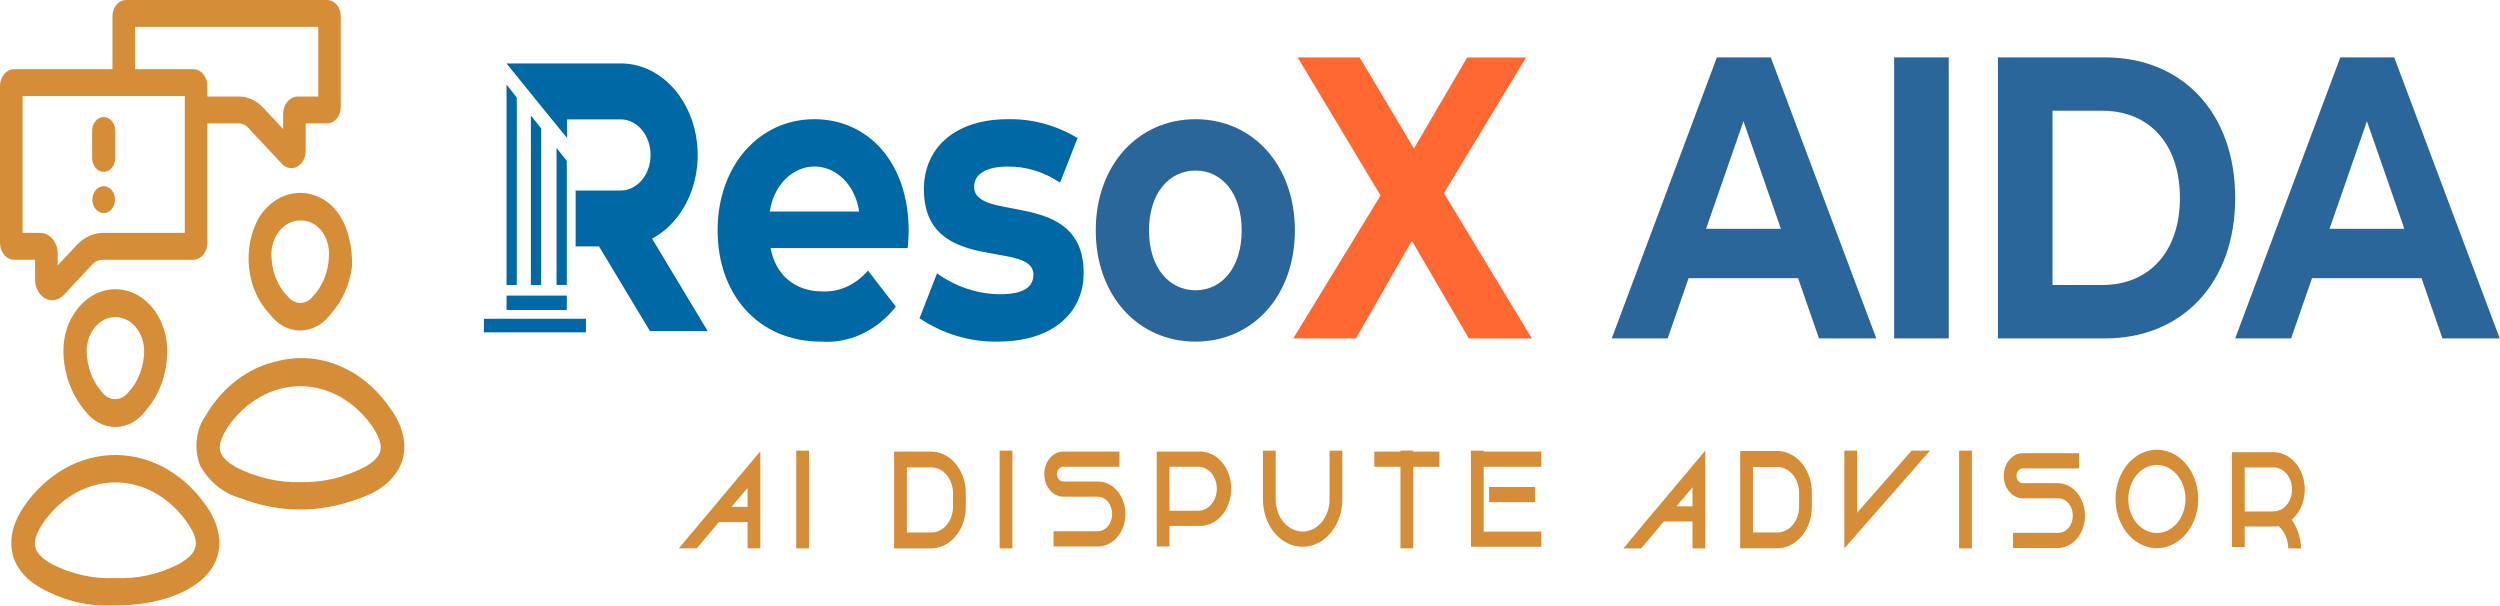 <svg xmlns="http://www.w3.org/2000/svg" width="8122" height="1968" viewBox="0 0 8122 1968" fill="none"><path d="M2205.24 1781.51H2263.76L2335.52 1696.03H2428.72V1781.51H2470.15V1466.02L2277.04 1696.07L2205.24 1781.51ZM2428.72 1585V1646.67H2376.76L2428.72 1585Z" fill="#D58D38"></path><path d="M2628.31 1464.04H2586.88V1781.57H2628.31V1464.04Z" fill="#D58D38"></path><path d="M3289.08 1464.04H3247.65V1781.57H3289.08V1464.04Z" fill="#D58D38"></path><mask id="mask0_3_150" style="mask-type:luminance" maskUnits="userSpaceOnUse" x="0" y="0" width="8122" height="1968"><path d="M8121.07 0H0V1968H8121.07V0Z" fill="white"></path></mask><g mask="url(#mask0_3_150)"><path d="M3027.32 1467.1H2904.8V1781.55H3027.32C3057.21 1780.75 3085.6 1765.86 3106.28 1740.14C3126.96 1714.42 3138.23 1679.99 3137.62 1644.38V1604.27C3138.21 1568.67 3126.94 1534.25 3106.26 1508.54C3085.59 1482.83 3057.2 1467.93 3027.32 1467.1ZM3096.26 1644.3C3096.63 1666.54 3089.58 1688.05 3076.66 1704.1C3063.73 1720.15 3045.99 1729.43 3027.32 1729.91H2946.24V1518.54H3027.32C3045.98 1519.04 3063.72 1528.33 3076.64 1544.38C3089.56 1560.42 3096.61 1581.92 3096.26 1604.15V1644.3Z" fill="#D58D38"></path><path d="M5346.73 1694.09L5274.18 1781.55H5331.98L5405.4 1694.09H5498.6V1781.55H5540.03V1464.04L5388.23 1644.77L5346.73 1694.09ZM5498.53 1583.06V1644.87H5446.77L5498.53 1583.06Z" fill="#D58D38"></path><path d="M5776.06 1465.12H5653.54V1781.51H5776.06C5806.03 1780.57 5834.47 1765.51 5855.15 1739.63C5875.82 1713.76 5887.04 1679.18 5886.36 1643.46V1603.15C5887.04 1567.44 5875.82 1532.86 5855.15 1506.98C5834.47 1481.11 5806.03 1466.07 5776.06 1465.12ZM5844.99 1643.46C5845.47 1665.82 5838.48 1687.48 5825.55 1703.69C5812.62 1719.9 5794.82 1729.33 5776.06 1729.91H5694.97V1517.11H5776.06C5794.81 1517.73 5812.59 1527.18 5825.51 1543.38C5838.43 1559.58 5845.43 1581.22 5844.99 1603.56V1643.46Z" fill="#D58D38"></path><path d="M3567.82 1564.3H3454.01C3448.68 1564.3 3443.56 1561.78 3439.79 1557.29C3436.02 1552.8 3433.91 1546.71 3433.91 1540.36C3433.91 1534.01 3436.02 1527.92 3439.79 1523.43C3443.56 1518.94 3448.68 1516.42 3454.01 1516.42H3636.86V1467.06H3454.01C3441.22 1467.06 3428.76 1471.82 3418.35 1480.67C3407.95 1489.52 3400.12 1502.01 3395.97 1516.42C3391.41 1531.92 3391.41 1548.8 3395.97 1564.3C3400.16 1578.68 3408 1591.14 3418.39 1599.98C3428.79 1608.83 3441.23 1613.6 3454.01 1613.66H3567.82C3580.01 1614.21 3591.54 1620.37 3600 1630.84C3608.45 1641.3 3613.18 1655.27 3613.18 1669.79C3613.18 1684.32 3608.45 1698.29 3600 1708.75C3591.54 1719.22 3580.01 1725.38 3567.82 1725.93H3422.67V1775.29H3567.78C3591.25 1775.23 3613.73 1764.1 3630.32 1744.33C3646.91 1724.57 3656.26 1697.78 3656.31 1669.84C3656.35 1649.93 3651.6 1630.43 3642.6 1613.66C3634.64 1598.56 3623.6 1586.11 3610.5 1577.48C3597.4 1568.84 3582.68 1564.31 3567.72 1564.3" fill="#D58D38"></path><path d="M3893.22 1467.1H3757.97V1775.33H3799.4V1708.64H3893.22C3906.98 1709.49 3920.75 1707 3933.68 1701.31C3946.61 1695.62 3958.43 1686.86 3968.43 1675.56C3978.43 1664.25 3986.39 1650.64 3991.82 1635.55C3997.26 1620.47 4000.07 1604.22 4000.07 1587.8C4000.07 1571.38 3997.26 1555.13 3991.82 1540.04C3986.39 1524.96 3978.43 1511.35 3968.43 1500.04C3958.43 1488.74 3946.61 1479.97 3933.68 1474.29C3920.75 1468.6 3906.98 1466.1 3893.22 1466.96M3893.22 1659.28H3799.4V1516.4H3893.22C3909.12 1516.4 3924.38 1523.92 3935.62 1537.32C3946.87 1550.72 3953.19 1568.89 3953.19 1587.84C3953.19 1606.79 3946.87 1624.96 3935.62 1638.36C3924.38 1651.76 3909.12 1659.28 3893.22 1659.28Z" fill="#D58D38"></path><path d="M4319.47 1622.7C4319.47 1650.35 4310.25 1676.87 4293.84 1696.42C4277.43 1715.97 4255.17 1726.95 4231.96 1726.95C4208.75 1726.95 4186.5 1715.97 4170.08 1696.42C4153.67 1676.87 4144.45 1650.35 4144.45 1622.7V1464.06H4103.02V1622.72C4103.02 1663.46 4116.6 1702.53 4140.78 1731.33C4164.96 1760.13 4197.76 1776.32 4231.95 1776.32C4266.15 1776.32 4298.95 1760.13 4323.13 1731.33C4347.31 1702.53 4360.89 1663.46 4360.89 1622.72V1464.06H4319.44L4319.47 1622.7Z" fill="#D58D38"></path><path d="M4986.98 1582.1H4837.76V1631.46H4986.98V1582.1Z" fill="#D58D38"></path><path d="M4591.27 1464H4549.87V1467.06H4464.95V1516.42H4549.87V1781.51H4591.31V1516.46H4676.35V1467.1H4591.31L4591.27 1464Z" fill="#D58D38"></path><path d="M6406.26 1464.04H6364.82V1781.57H6406.26V1464.04Z" fill="#D58D38"></path><path d="M4820.17 1464H4778.73V1776.31H5007.3V1726.99H4820.17V1516.46H5007.3V1467.1H4820.17V1464Z" fill="#D58D38"></path><path d="M6033.34 1665.96V1464H5991.91V1781.53L6270.36 1464H6210.5L6033.34 1665.96Z" fill="#D58D38"></path><path d="M7032.74 1464C7006.31 1457.93 6978.96 1461.47 6954.24 1474.15C6929.52 1486.83 6908.57 1508.07 6894.11 1535.11C6879.66 1562.16 6872.35 1593.75 6873.16 1625.8C6873.97 1657.85 6882.84 1688.87 6898.63 1714.83C6914.42 1740.8 6936.4 1760.51 6961.71 1771.41C6987.02 1782.31 7014.5 1783.89 7040.58 1775.95C7066.65 1768.01 7090.12 1750.92 7107.94 1726.89C7125.76 1702.86 7137.11 1673 7140.5 1641.2C7144.81 1600.88 7136.06 1560.12 7116.05 1527.2C7096.03 1494.29 7066.24 1471.69 7032.74 1464ZM7007.35 1731.68C6988.98 1731.69 6971.02 1725.21 6955.75 1713.06C6940.48 1700.91 6928.57 1683.64 6921.54 1663.42C6914.51 1643.21 6912.67 1620.97 6916.26 1599.51C6919.84 1578.05 6928.69 1558.34 6941.68 1542.87C6954.67 1527.41 6971.21 1516.88 6989.23 1512.61C7007.24 1508.35 7025.91 1510.55 7042.88 1518.93C7059.84 1527.32 7074.34 1541.5 7084.53 1559.7C7094.73 1577.9 7100.16 1599.29 7100.15 1621.17C7100.13 1650.48 7090.35 1678.59 7072.95 1699.31C7055.54 1720.03 7031.95 1731.67 7007.35 1731.68Z" fill="#D58D38"></path><path d="M7465.61 1665.47C7477.5 1647.67 7484.94 1626.24 7487.08 1603.64C7489.21 1581.04 7485.96 1558.18 7477.69 1537.68C7469.42 1517.18 7456.46 1499.87 7440.31 1487.74C7424.16 1475.6 7405.47 1469.14 7386.38 1469.08H7251.13V1777.31H7292.56V1710.7H7386.38C7391.78 1710.68 7397.18 1710.14 7402.52 1709.11C7412.12 1717.46 7419.96 1728.35 7425.45 1740.92C7430.93 1753.49 7433.89 1767.39 7434.12 1781.55H7475.72C7474.51 1747.26 7463.72 1714.44 7445.07 1688.29C7452.74 1681.8 7459.64 1674.13 7465.61 1665.47ZM7406.49 1657.3C7405.38 1656.83 7404.44 1656.57 7404.1 1656.44L7403.7 1658.49C7398.09 1660.51 7392.26 1661.54 7386.4 1661.55H7292.58V1518.66H7386.4C7400.55 1518.63 7414.26 1524.56 7425.1 1535.42C7435.94 1546.27 7443.2 1561.34 7445.61 1577.96C7448.02 1594.58 7445.41 1611.68 7438.25 1626.23C7431.09 1640.78 7419.84 1651.85 7406.49 1657.46" fill="#D58D38"></path><path d="M6685.22 1569.61H6571.39C6566.06 1569.61 6560.95 1567.09 6557.18 1562.6C6553.41 1558.11 6551.29 1552.02 6551.29 1545.67C6551.29 1539.32 6553.41 1533.23 6557.18 1528.74C6560.95 1524.25 6566.06 1521.72 6571.39 1521.72H6754.17V1472.37H6571.39C6555.07 1472.37 6539.42 1480.09 6527.88 1493.84C6516.34 1507.58 6509.86 1526.23 6509.86 1545.67C6509.86 1565.11 6516.34 1583.75 6527.88 1597.5C6539.42 1611.25 6555.07 1618.97 6571.39 1618.97H6685.19C6691.52 1618.68 6697.85 1619.92 6703.78 1622.61C6709.7 1625.3 6715.12 1629.39 6719.69 1634.63C6724.26 1639.87 6727.89 1646.16 6730.37 1653.11C6732.86 1660.07 6734.14 1667.55 6734.14 1675.1C6734.14 1682.66 6732.86 1690.14 6730.37 1697.09C6727.89 1704.05 6724.26 1710.33 6719.69 1715.57C6715.12 1720.81 6709.7 1724.9 6703.78 1727.59C6697.85 1730.29 6691.52 1731.52 6685.19 1731.24H6540.07V1780.59H6685.19C6708.65 1780.55 6731.15 1769.43 6747.75 1749.66C6764.35 1729.9 6773.69 1703.1 6773.74 1675.14C6773.8 1655.23 6769.04 1635.72 6760.03 1618.95C6752.08 1603.84 6741.03 1591.39 6727.93 1582.75C6714.83 1574.12 6700.1 1569.59 6685.13 1569.59" fill="#D58D38"></path><path d="M2948.93 805.922H2503.41C2519.84 893.307 2582.23 946.767 2672 946.767C2699.22 948.068 2726.37 942.724 2751.79 931.062C2777.21 919.401 2800.36 901.669 2819.81 878.957L2910.51 996.349C2879.42 1035.29 2841.55 1065.64 2799.55 1085.25C2757.55 1104.85 2712.45 1113.25 2667.43 1109.84C2463.79 1109.84 2331.34 957.239 2331.34 748.542C2331.34 538.58 2466 387.243 2645.56 387.243C2818.63 387.243 2952.13 525.537 2952.13 751.094C2952.13 766.73 2949.96 788.918 2948.82 805.86M2500.94 687.305H2791.18C2785.45 646.387 2767.72 609.217 2741.15 582.405C2714.58 555.593 2680.88 540.879 2646.06 540.879C2611.24 540.879 2577.54 555.593 2550.97 582.405C2524.4 609.217 2506.67 646.387 2500.94 687.305Z" fill="#0068A5"></path><path d="M2987.26 1034.21L3044.18 888.143C3106.11 932.157 3176.81 955.574 3248.91 955.953C3327.74 955.953 3357.31 931.152 3357.31 892.042C3357.31 777.263 3001.52 894.634 3001.52 614.229C3001.52 481.202 3102.24 387.284 3274.12 387.284C3352.72 385.481 3430.51 406.499 3500.77 448.522L3443.85 593.307C3392.13 558.465 3333.62 540.469 3274.21 541.133C3197.58 541.133 3164.71 569.833 3164.71 606.35C3164.71 726.334 3520.54 610.249 3520.54 886.755C3520.54 1017.19 3418.71 1109.8 3242.46 1109.8C3153.31 1111.83 3065.31 1085.74 2987.36 1034.17" fill="#0068A5"></path><path d="M3559.87 748.584C3559.87 537.295 3696.71 387.285 3883.93 387.285C4071.15 387.285 4206.83 537.255 4206.83 748.584C4206.83 959.914 4071.06 1109.88 3883.93 1109.88C3696.79 1109.88 3559.87 959.873 3559.87 748.584ZM4033.95 748.584C4033.95 627.314 3969.33 554.095 3883.96 554.095C3798.6 554.095 3732.9 627.13 3732.9 748.584C3732.9 870.038 3798.56 943.073 3883.96 943.073C3969.37 943.073 4033.95 870.038 4033.95 748.584Z" fill="#2B669B"></path><path d="M4771.93 1099.39L4586.87 782.469L4405.17 1099.39H4201.53L4485.09 635.091L4215.75 186.447H4417.21L4593.48 482.59L4766.55 186.611H4958.14L4691.02 627.518L4976.77 1099.64L4771.93 1099.39Z" fill="#FF6830"></path><path d="M5841.6 903.78H5485.87L5418 1099.43H5236.28L5577.85 186.488H5753.01L6095.71 1099.43H5909.59L5841.6 903.78ZM5785.75 743.359L5664.21 393.858L5542.67 743.359H5785.75Z" fill="#2B669B"></path><path d="M6331.02 186.447H6153.65V1099.39H6331.02V186.447Z" fill="#2B669B"></path><path d="M6490.82 186.447H6839.11C7089.85 186.447 7261.7 366.403 7261.7 642.93C7261.7 919.456 7089.8 1099.41 6839.11 1099.41H6490.82V186.447ZM6830.22 925.825C6982.41 925.825 7082.11 817.782 7082.11 642.828C7082.11 467.873 6982.48 359.789 6830.22 359.789H6668.19V925.825H6830.22Z" fill="#2B669B"></path><path d="M7867.07 903.78H7511.28L7443.4 1099.43H7261.68L7603.19 186.488H7778.38L8121.09 1099.43H7934.96L7867.07 903.78ZM7811.25 743.359L7689.7 393.858L7568.16 743.359H7811.25Z" fill="#2B669B"></path><path d="M2118.43 775.162C2170.71 747.525 2213.43 699.338 2239.45 638.664C2265.47 577.989 2273.21 508.51 2261.37 441.854C2249.52 375.198 2218.82 315.409 2174.4 272.494C2129.98 229.579 2074.53 206.142 2017.33 206.105H1645.58L1792.49 387.632H1792.85L1842.37 448.665V387.836H2017.27C2042.27 388.048 2066.24 399.752 2084.18 420.507C2102.11 441.261 2112.63 469.463 2113.53 499.23C2114.44 528.997 2105.66 558.031 2089.03 580.275C2072.4 602.519 2049.2 616.255 2024.27 618.619C2021.99 618.619 2019.6 618.925 2017.27 618.925H1870.14V800.452H1946.07L2111.54 1075.59H2299.07L2118.43 775.162Z" fill="#0068A5"></path><path d="M1678.95 317.044L1645.64 274.872V925.925H1678.95V317.044Z" fill="#0068A5"></path><path d="M1724.68 374.913V925.823H1758.03V417.228C1746.92 403.225 1735.75 388.916 1724.68 374.913Z" fill="#0068A5"></path><path d="M1841.41 522.864L1808.1 480.631V925.784H1841.41V522.864Z" fill="#0068A5"></path><path d="M1841.41 960.323H1645.64V1007.05H1841.41V960.323Z" fill="#0068A5"></path><path d="M1903.69 1035.6H1572.06V1079.73H1903.69V1035.6Z" fill="#0068A5"></path><path d="M77.828 1645.3C10.161 1744.71 26.713 1844.1 121.369 1903.82C193.391 1946.49 272.806 1968.46 353.243 1967.96C479.427 1967.96 568.205 1944.4 634.158 1899.72C721.891 1840.34 737.381 1744.69 674.649 1649.87C638.928 1596.68 593.689 1553.67 542.233 1523.96C490.778 1494.26 434.404 1478.61 377.225 1478.17C320.047 1477.72 263.507 1492.49 211.73 1521.4C159.954 1550.3 114.248 1592.61 77.948 1645.24M578.606 1833.77C514.164 1866.26 444.479 1881.35 374.559 1877.94C304.589 1881.25 234.867 1866.14 170.358 1833.69C102.588 1796.25 96.677 1760.2 144.964 1691.96C173.377 1653 208.448 1621.71 247.832 1600.19C287.215 1578.68 330.002 1567.43 373.329 1567.21C416.656 1566.99 459.523 1577.79 499.062 1598.89C538.601 1620 573.899 1650.92 602.595 1689.59C653.384 1759.77 648.124 1794.96 578.606 1833.77Z" fill="#D58D38"></path><path d="M1268.11 1327.15C1224.39 1262.99 1166.47 1214.68 1100.9 1187.68C1035.33 1160.68 964.734 1156.07 897.082 1174.37C804.034 1195.33 721.572 1258.86 667.349 1351.34C651.888 1373.66 642.098 1400.77 639.129 1429.49C636.16 1458.21 640.137 1487.34 650.591 1513.46C681.114 1566.46 727.347 1603.73 779.996 1617.78C891.328 1661.73 1010.84 1667.15 1124.66 1633.42C1186.51 1615.05 1258.31 1589.72 1295.39 1523.03C1331.92 1457.12 1308.86 1381.65 1268.18 1327.07M1187.75 1515.76C1121.16 1550.87 1048.91 1568.15 976.11 1566.37C904.006 1568.15 832.417 1551.53 766.151 1517.62C705.27 1481.96 699.546 1451.06 740.174 1387.27C768.871 1345.59 805.009 1312.05 845.957 1289.11C886.905 1266.16 931.633 1254.38 976.885 1254.63C1022.14 1254.87 1066.77 1267.13 1107.54 1290.52C1148.32 1313.91 1184.2 1347.83 1212.58 1389.82C1250.67 1451.24 1245.24 1481.1 1187.64 1515.85" fill="#D58D38"></path><path d="M1029.88 637.603C996.263 623.692 959.791 622.966 925.802 635.531C891.814 648.097 862.095 673.294 840.998 707.434C814.195 755.625 802.903 813.725 809.199 871.044C815.496 928.363 838.958 981.045 875.268 1019.4C887.772 1036.52 903.228 1050.23 920.584 1059.6C937.939 1068.96 956.786 1073.76 975.838 1073.66C994.891 1073.56 1013.7 1068.57 1030.99 1059.03C1048.27 1049.48 1063.63 1035.61 1076.01 1018.36C1112.89 977.429 1136.86 922.67 1143.93 863.222C1144.48 742.217 1097.46 664.425 1029.86 637.583M1015.73 963.569C1010.6 970.025 1004.43 975.178 997.59 978.717C990.748 982.255 983.375 984.106 975.917 984.158C968.458 984.209 961.068 982.46 954.192 979.016C947.316 975.573 941.097 970.505 935.91 964.12C920.443 949.016 907.72 930.319 898.514 909.168C889.308 888.018 883.812 864.856 882.362 841.095C880.675 825.31 881.863 809.277 885.847 794.089C889.831 778.901 896.516 764.915 905.447 753.082C914.378 741.25 925.345 731.85 937.601 725.522C949.857 719.195 963.114 716.089 976.469 716.416C989.041 715.967 1001.55 718.672 1013.19 724.356C1024.83 730.04 1035.33 738.575 1044.02 749.408C1052.71 760.241 1059.39 773.129 1063.63 787.237C1067.87 801.344 1069.57 816.356 1068.62 831.297C1068.08 856.548 1063.08 881.381 1053.94 904.173C1044.8 926.965 1031.72 947.204 1015.57 963.569" fill="#D58D38"></path><path d="M234.889 1028.6C180.142 1119.35 208.724 1254.73 273.855 1331.68C286.223 1349.01 301.596 1362.94 318.915 1372.52C336.235 1382.09 355.091 1387.08 374.184 1387.14C393.278 1387.2 412.156 1382.34 429.519 1372.88C446.882 1363.42 462.319 1349.59 474.766 1332.34C496.021 1307.88 513.016 1278.66 524.778 1246.36C536.539 1214.06 542.836 1179.32 543.307 1144.12C544.011 1100.75 532.903 1058.28 511.644 1023.07C490.386 987.855 460.123 961.795 425.388 948.79C390.654 935.786 353.317 936.538 318.971 950.934C284.625 965.329 255.119 992.593 234.872 1028.64M467.758 1154.51C464.2 1200.46 446.266 1243.14 417.517 1274.08C411.993 1281.29 405.257 1287.03 397.748 1290.93C390.239 1294.84 382.124 1296.81 373.931 1296.73C365.738 1296.65 357.651 1294.52 350.196 1290.48C342.741 1286.43 336.084 1280.56 330.658 1273.24C300.618 1238.98 282.96 1192.12 281.429 1142.6C281.301 1127.38 283.795 1112.29 288.756 1098.26C293.716 1084.23 301.039 1071.56 310.272 1061.03C319.504 1050.51 330.45 1042.35 342.434 1037.06C354.417 1031.77 367.184 1029.46 379.945 1030.28C392.706 1031.1 405.191 1035.03 416.628 1041.82C428.065 1048.61 438.211 1058.13 446.441 1069.78C454.67 1081.42 460.807 1094.96 464.474 1109.54C468.14 1124.12 469.258 1139.45 467.758 1154.57" fill="#D58D38"></path><path d="M114.035 843.93V908.76C114.05 921.625 117.191 934.21 123.078 944.996C128.966 955.782 137.348 964.307 147.213 969.543C157.078 974.779 168.004 976.502 178.673 974.503C189.342 972.505 199.297 966.87 207.337 958.28L298.034 860.995C308.275 850.023 321.564 843.959 335.337 843.971H627.648C639.862 843.949 651.571 838.159 660.209 827.87C668.846 817.581 673.706 803.633 673.724 789.082V400.899H775.302C786.733 400.885 797.766 405.9 806.283 414.984L915.52 531.967C924.042 541.158 935.125 546.25 946.62 546.256C953.113 546.219 959.53 544.586 965.469 541.459C973.664 537.093 980.623 529.996 985.509 521.025C990.395 512.054 992.998 501.591 993.006 490.898V400.899H1062.59C1068.44 400.899 1074.24 399.527 1079.64 396.86C1085.05 394.192 1089.96 390.283 1094.09 385.355C1098.23 380.427 1101.51 374.576 1103.75 368.137C1105.99 361.698 1107.14 354.797 1107.14 347.827V53.072C1107.14 39.021 1102.47 25.544 1094.14 15.595C1085.81 5.646 1074.51 0.038 1062.71 0L409.961 0C398.145 0 386.813 5.592 378.458 15.544C370.103 25.497 365.409 38.997 365.409 53.072V224.74H46.077C33.856 224.751 22.139 230.54 13.499 240.836C4.86 251.132 0.005 265.092 0 279.65L0 789.041C0.009 803.595 4.866 817.55 13.506 827.842C22.145 838.133 33.859 843.919 46.077 843.93H114.035ZM438.663 87.345H1033.98V313.555H967.594C954.957 313.566 942.838 319.545 933.896 330.182C924.954 340.82 919.917 355.247 919.889 370.301V419.291L855.341 350.073C833.362 326.575 804.868 313.584 775.336 313.596H673.758V279.65C673.749 265.085 668.888 251.12 660.243 240.821C651.597 230.522 639.874 224.731 627.648 224.72H438.663V87.345ZM73.322 312.126H600.402V756.585H335.56C303.695 756.618 272.966 770.686 249.284 796.083L187.597 862.26V824.661C187.588 806.609 181.564 789.3 170.849 776.536C160.134 763.772 145.604 756.596 130.451 756.585H73.322V312.126Z" fill="#D58D38"></path><path d="M336.896 558.259C346.844 558.259 356.385 553.551 363.419 545.171C370.454 536.792 374.406 525.426 374.406 513.576V424.884C374.406 413.025 370.451 401.652 363.412 393.267C356.373 384.882 346.826 380.171 336.871 380.171C326.916 380.171 317.369 384.882 310.33 393.267C303.29 401.652 299.336 413.025 299.336 424.884V513.535C299.336 525.386 303.288 536.751 310.322 545.131C317.356 553.51 326.897 558.218 336.845 558.218" fill="#D58D38"></path><path d="M336.897 604.8C329.63 604.796 322.525 607.36 316.483 612.169C310.44 616.978 305.73 623.814 302.951 631.813C300.172 639.812 299.447 648.613 300.869 657.103C302.291 665.592 305.795 673.388 310.939 679.504C316.082 685.62 322.633 689.78 329.762 691.458C336.892 693.136 344.279 692.256 350.988 688.93C357.697 685.604 363.427 679.982 367.453 672.774C371.478 665.567 373.618 657.098 373.601 648.441C373.601 636.84 369.732 625.714 362.846 617.51C355.959 609.306 346.619 604.698 336.88 604.698" fill="#D58D38"></path></g></svg>